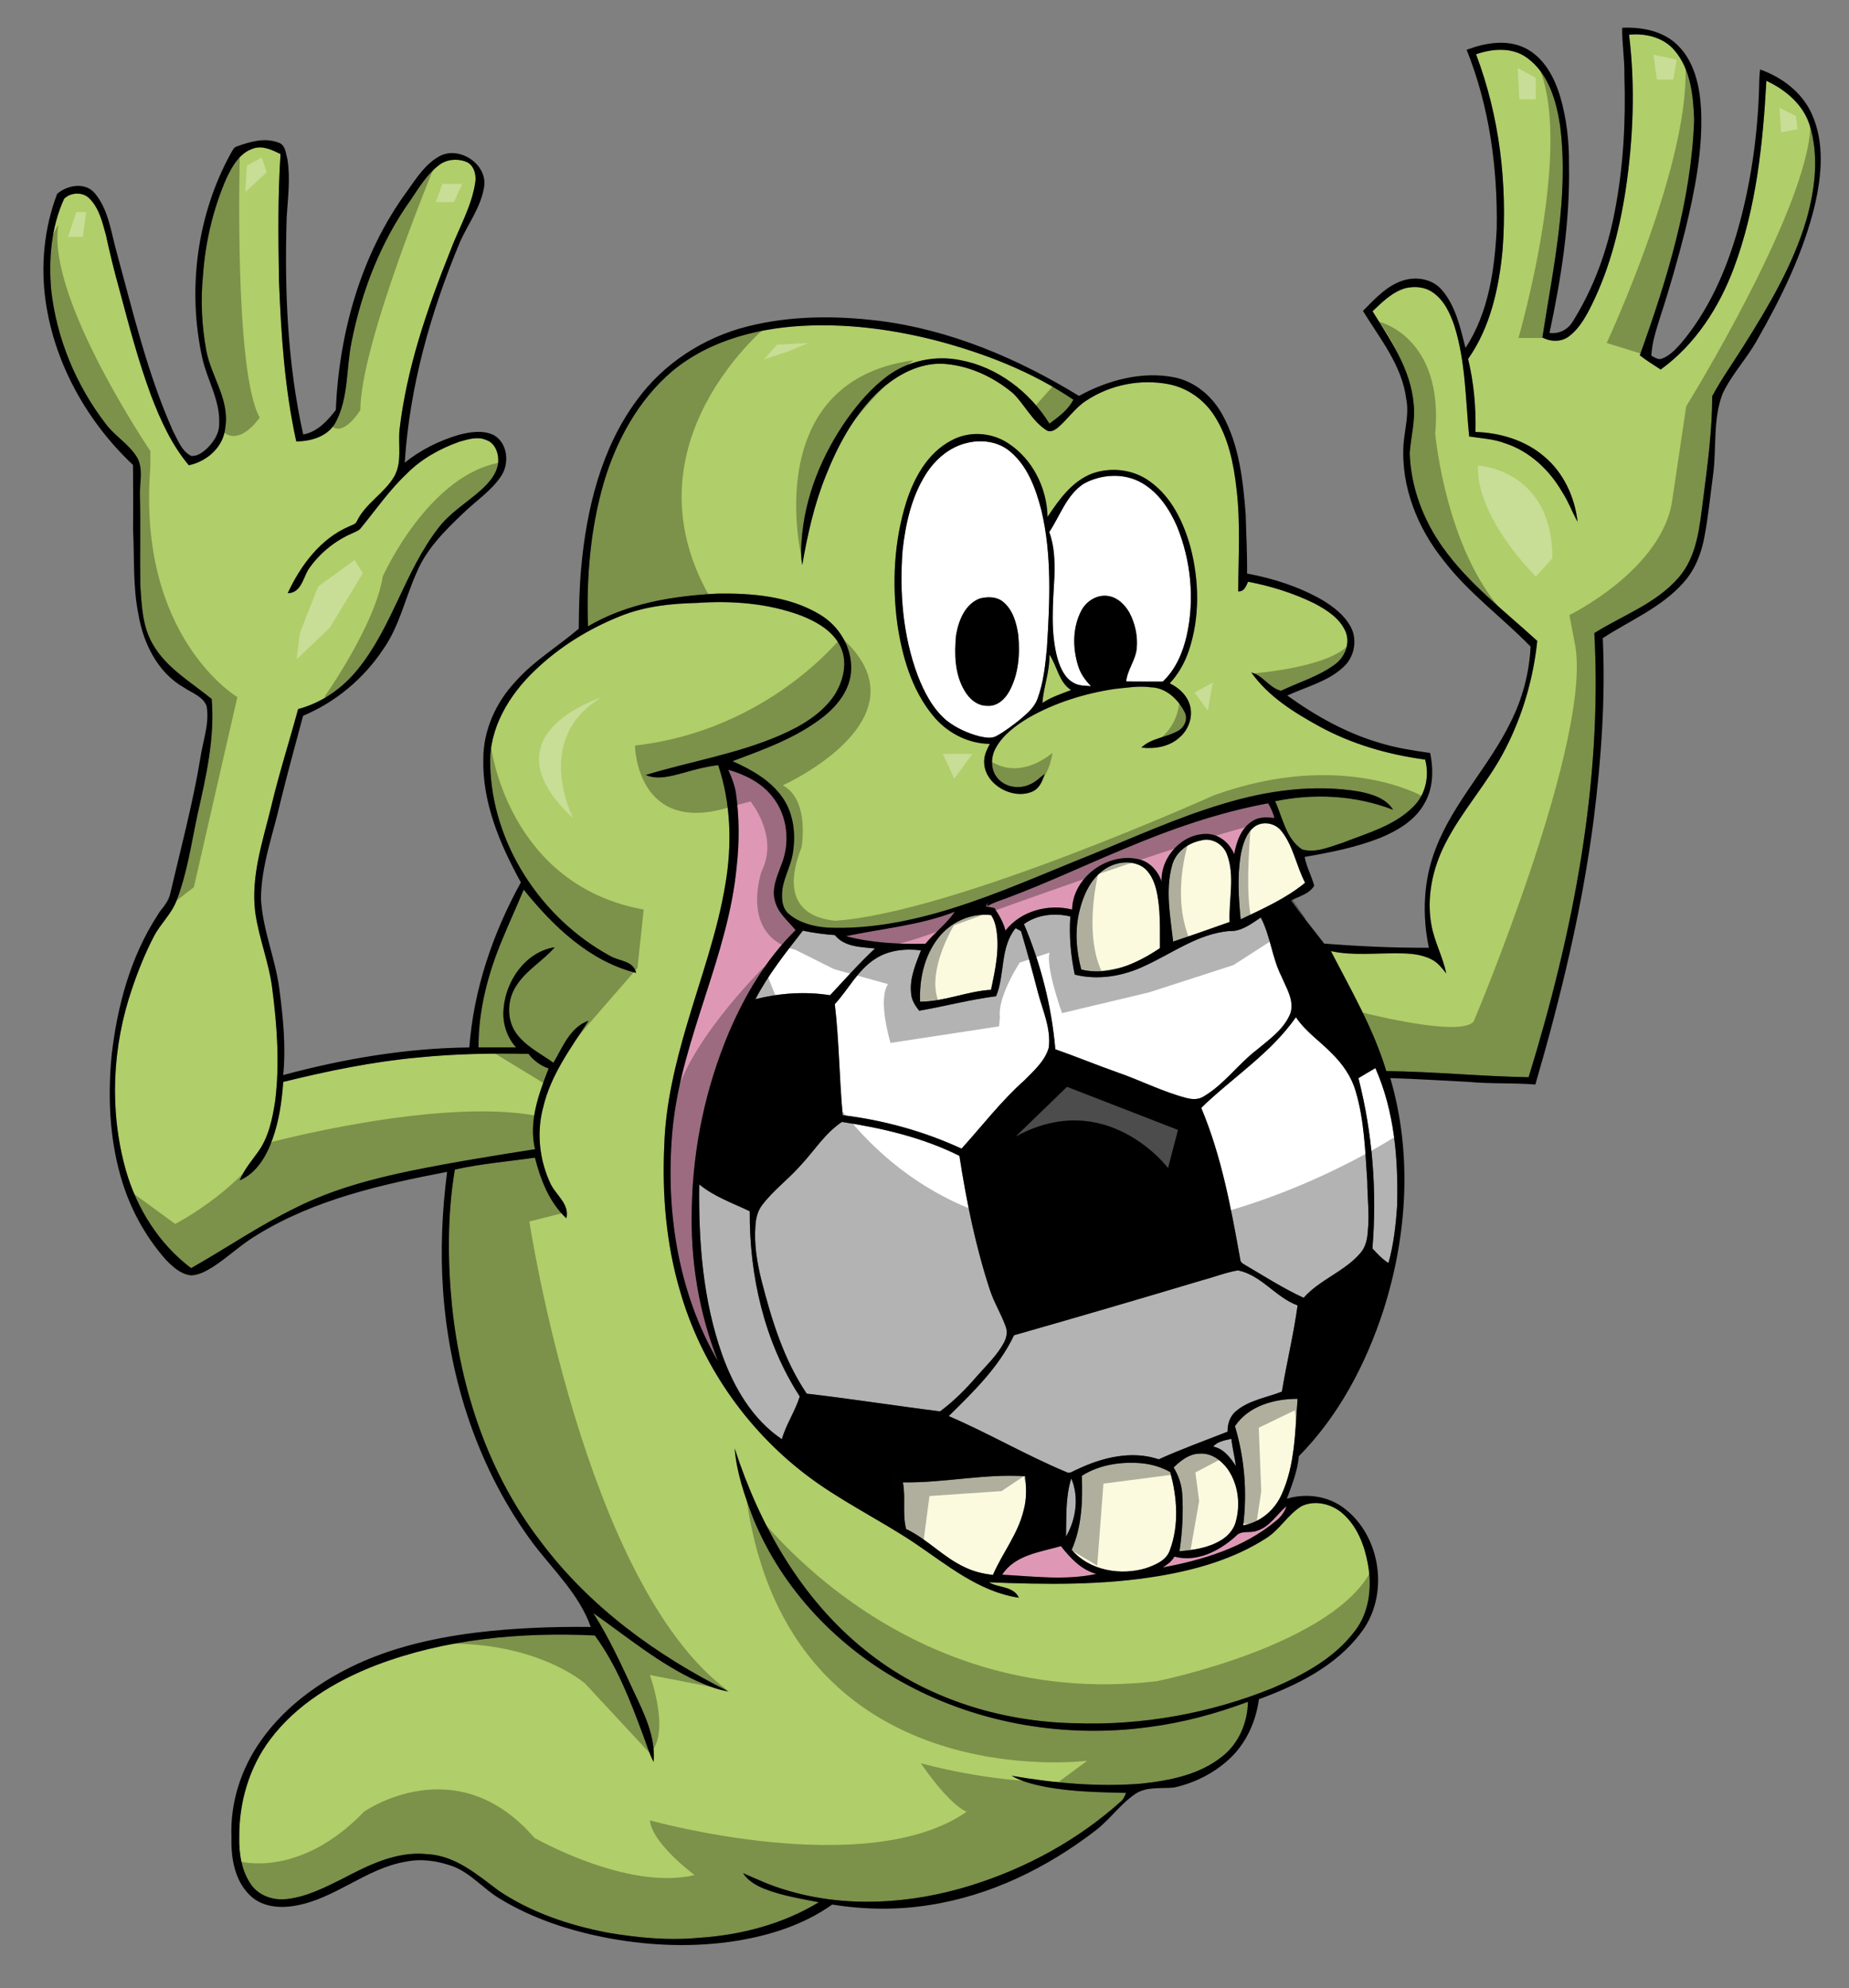 <?xml version="1.0" encoding="utf-8"?>
<!-- Generator: Adobe Illustrator 17.0.0, SVG Export Plug-In . SVG Version: 6.00 Build 0)  -->
<!DOCTYPE svg PUBLIC "-//W3C//DTD SVG 1.1//EN" "http://www.w3.org/Graphics/SVG/1.1/DTD/svg11.dtd">
<svg version="1.1" id="Layer_1" xmlns="http://www.w3.org/2000/svg" xmlns:xlink="http://www.w3.org/1999/xlink" x="0px" y="0px"
	 width="186px" height="200px" viewBox="0 0 186 200" style="enable-background:new 0 0 186 200;" xml:space="preserve">
<rect x="0" y="0" width="186" height="200" fill="#808080" stroke="none"/>
<path id="color3" style="fill:#B0CE69;" d="M182.036,12.574c0.974,3.104,0.548,6.453-0.321,9.53
	c-1.346,4.555-3.787,8.677-6.303,12.668c-1.054,1.695-2.227,3.322-3.171,5.081c-0.006,3.485-0.471,6.949-0.917,10.402
	c-0.354,2.707-0.586,5.688-2.462,7.843c-2.257,2.62-5.618,3.792-8.479,5.588c0.822,15.16-2.17,30.25-6.611,44.679
	c-4.778-0.083-9.539-0.564-14.32-0.619c-1.283-4.267-3.537-8.133-5.57-12.068c2.191,0.481,4.441,0.195,6.66,0.225
	c1.188-0.004,2.429,0.063,3.501,0.63c0.61,0.313,1.026,0.874,1.446,1.395c-0.342-1.66-1.179-3.168-1.488-4.835
	c-0.521-2.805,0.104-5.729,1.394-8.242c1.715-3.375,4.35-6.172,6.059-9.551c1.727-3.363,2.795-7.066,3.188-10.824
	c-3.278-3.007-6.893-5.738-9.494-9.4c-1.983-2.764-3.233-6.091-3.338-9.504c0.119-1.645,0.587-3.271,0.396-4.932
	c-0.289-3.489-2.337-6.444-4.136-9.327c0.988-0.934,2.001-1.961,3.353-2.335c0.896-0.193,1.902-0.123,2.677,0.417
	c1.158,0.773,1.765,2.099,2.2,3.376c1.14,3.601,1.122,7.416,1.491,11.136c1.206,0.195,2.453,0.241,3.611,0.686
	c2.462,0.798,4.451,2.669,5.733,4.88c0.626,0.954,1.01,2.03,1.563,3.02c-0.283-2.492-1.411-4.939-3.352-6.566
	c-1.905-1.641-4.436-2.394-6.919-2.474c0.057-2.467-0.16-4.942-0.744-7.342c2.26-3.212,3.114-7.169,3.475-11.017
	c0.491-6.627-0.313-13.403-2.674-19.633c1.655-0.575,3.62-0.735,5.115,0.347c2.179,1.567,2.968,4.344,3.346,6.874
	c0.894,7.139-0.705,14.246-1.786,21.269c0.819,0.446,1.905,0.472,2.668-0.11c0.815-0.609,1.387-1.478,1.878-2.354
	c2.043-3.832,3.168-8.077,3.823-12.349c0.773-5.17,0.985-10.451,0.348-15.646c1.656-0.162,3.475,0.262,4.579,1.587
	c1.635,1.915,1.879,4.559,1.971,6.973c-0.3,8.16-2.718,16.062-5.469,23.693c0.67,0.521,1.391,0.968,2.102,1.431
	c3.478-2.517,5.883-6.253,7.369-10.237c2.238-6.005,2.914-12.455,3.26-18.813C179.604,9.023,181.378,10.496,182.036,12.574z
	 M55.192,107.482c-0.81-0.275-1.506-0.791-2.027-1.465c-3.689-0.077-7.383-0.009-11.057,0.36c-4.6,0.42-9.135,1.355-13.615,2.46
	c-0.143,1.962-0.417,3.937-1.094,5.791c-0.591,1.67-1.587,3.379-3.283,4.113c0.419-1.055,1.16-1.918,1.814-2.827
	c1.1-1.501,1.476-3.376,1.753-5.179c0.463-3.765,0.188-7.58-0.301-11.328c-0.328-2.605-1.354-5.058-1.709-7.657
	c-0.451-3.617,0.762-7.139,1.608-10.607c0.78-3.305,1.82-6.538,2.708-9.814c2.352-0.625,4.43-2.06,5.955-3.942
	c3.504-4.273,4.762-9.885,8.132-14.246c1.171-1.559,2.872-2.562,4.311-3.842c0.791-0.724,1.578-1.593,1.719-2.699
	c0.1-0.91-0.256-2.035-1.212-2.343c-0.853-0.379-1.801-0.064-2.651,0.166c-1.963,0.693-3.845,1.729-5.316,3.22
	c-1.728,1.63-3.083,3.587-4.58,5.418c-0.22,0.324-0.604,0.437-0.939,0.597c-1.783,0.775-3.342,2.072-4.425,3.686
	c-0.509,0.902-0.738,2.311-2.041,2.33c1.293-2.788,3.282-5.481,6.186-6.724c0.275-0.149,0.655-0.198,0.777-0.531
	c0.878-1.812,2.791-2.806,3.778-4.536c0.777-1.435,0.354-3.111,0.507-4.66c0.727-6.2,2.771-12.142,5.076-17.91
	c0.874-2.351,2.215-4.564,2.56-7.083c0.084-0.76-0.207-1.722-1.009-1.982c-0.887-0.332-1.958-0.208-2.701,0.397
	c-1.171,0.919-1.96,2.206-2.776,3.428c-3.049,4.253-4.974,9.244-5.982,14.358c-0.54,2.656-0.283,5.535-1.563,7.997
	c-0.751,1.456-2.456,1.969-3.992,1.975c-1.171-5.289-1.524-10.713-1.737-16.112c-0.071-4.265-0.128-8.537,0.153-12.796
	c-0.845-0.414-1.813-0.892-2.77-0.548c-1.353,0.444-2.101,1.788-2.675,2.998c-1.337,3.071-2.112,6.38-2.352,9.721
	c-0.253,2.539-0.128,5.116,0.336,7.626c0.503,2.605,2.365,4.949,1.904,7.71c-0.159,1.946-1.825,3.415-3.667,3.8
	c-1.725-2.051-2.848-4.522-3.796-7.009c-1.286-3.475-2.229-7.065-3.184-10.642c-0.51-1.819-0.958-3.656-1.359-5.502
	c-0.36-1.296-0.679-2.716-1.673-3.694c-0.667-0.679-1.89-0.608-2.533,0.04c-1.3,2.846-1.567,6.064-1.303,9.153
	c0.541,4.881,2.492,9.589,5.482,13.48c0.941,1.27,2.41,2.074,3.204,3.465c0.604,1.173,0.188,2.521,0.244,3.772
	c0.068,2.989-0.006,5.979,0.034,8.969c0.144,2.027,0.196,4.172,1.262,5.972c1.365,2.403,3.842,3.803,5.92,5.505
	c0.329,3.921-0.559,7.787-1.415,11.585c-0.627,2.924-1.041,5.917-2.127,8.719c-0.506,1.335-1.607,2.313-2.26,3.564
	c-0.884,1.694-1.597,3.47-2.207,5.279c-2.005,5.841-2.304,12.283-0.628,18.241c1.097,3.862,3.34,7.439,6.571,9.87
	c3.534-2,6.891-4.313,10.551-6.088c3.665-1.839,7.659-2.898,11.656-3.725c4.108-0.835,8.251-1.499,12.389-2.151
	C53.155,112.824,54.195,110.047,55.192,107.482z M59.149,63.009c-0.168-4.881,0.232-9.827,1.611-14.53
	c1.258-4.208,3.471-8.247,6.846-11.126c3.873-3.232,9.024-4.464,13.97-4.612c4.241-0.131,8.478,0.461,12.58,1.51
	c4.86,1.278,9.637,3.129,13.819,5.956c-0.528,1.042-1.498,1.729-2.406,2.413c-1.987-3.223-5.276-5.727-9.037-6.407
	c-2.513-0.493-5.225,0.098-7.282,1.63c-1.553,1.158-2.836,2.642-3.964,4.205c-2.589,3.648-4.372,7.961-4.656,12.454
	c-0.066,0.778-0.066,1.567,0.071,2.338c0.528-3.045,1.204-6.082,2.364-8.958c1.182-2.988,2.733-5.898,5.009-8.198
	c1.746-1.715,4.029-3.098,6.545-3.098c2.683,0.092,5.252,1.27,7.289,2.977c1.184,1.168,1.921,2.785,3.347,3.708
	c0.372,0.262,0.818,0.017,1.125-0.226c1.011-0.844,1.742-1.989,2.854-2.717c2.427-1.623,5.51-2.24,8.37-1.669
	c1.855,0.371,3.503,1.536,4.524,3.118c1.446,2.211,1.981,4.872,2.265,7.461c0.405,3.404,0.179,6.834,0.167,10.249
	c0.605,0.046,0.782-0.521,0.991-0.968c2.298,0.442,4.561,1.144,6.666,2.179c1.268,0.666,2.596,1.516,3.164,2.897
	c0.459,1.195-0.122,2.562-1.134,3.273c-1.626,1.19-3.591,1.765-5.389,2.626c-1.182-0.305-1.798-1.541-2.98-1.844
	c1.706,2.415,4.29,4.021,6.839,5.42c3.287,1.798,6.939,2.846,10.644,3.342c0.455,1.657,0.047,3.544-1.203,4.753
	c-1.914,1.926-4.627,2.644-7.083,3.613c-1.307,0.405-2.706,1.064-4.084,0.673c-1.638-1.069-1.95-3.187-2.722-4.851
	c3.924-0.812,8.119-0.599,11.87,0.865c-0.727-1.179-2.141-1.582-3.415-1.841c-4.566-0.764-9.259-0.1-13.656,1.231
	c-4.59,1.367-8.957,3.357-13.383,5.161c-4.622,1.838-9.165,3.888-13.92,5.368c-4.025,1.256-8.233,2.106-12.468,1.935
	c-1.375-0.098-2.811-0.442-3.893-1.333c-0.782-0.617-0.804-1.705-0.687-2.604c0.192-1.158,0.78-2.202,1.001-3.353
	c0.363-1.95,0.169-4.097-0.977-5.767c-1.209-1.767-3.144-2.833-5.051-3.693c3.194-1.191,6.486-2.364,9.189-4.506
	c1.438-1.148,2.688-2.785,2.742-4.693c0.094-2.273-1.245-4.445-3.186-5.575c-3.071-1.835-6.781-2.133-10.28-2.08
	C67.68,59.947,63.061,60.704,59.149,63.009z M90.271,62.783c0.481,3.262,1.438,6.59,3.561,9.18c1.387,1.721,3.51,2.851,5.741,2.87
	c-0.24,0.461-0.482,0.936-0.549,1.458c-0.31,2.403,2.643,4.21,4.747,3.372c0.761-0.284,1.109-1.072,1.304-1.8
	c-0.488,0.376-0.93,0.833-1.512,1.066c-1.062,0.481-2.453,0.268-3.213-0.653c-0.714-0.823-0.699-2.078-0.196-3.003
	c0.743-1.371,2.053-2.309,3.359-3.096c2.648-1.502,5.604-2.417,8.608-2.87c1.217-0.118,2.444-0.338,3.668-0.165
	c1.508,0.04,2.736,1.217,3.382,2.499c0.357,0.684-0.012,1.53-0.66,1.879c-1.18,0.682-2.682,0.708-3.699,1.689
	c1.362,0.153,2.859-0.088,3.887-1.064c0.903-0.792,1.341-2.096,0.983-3.258c-0.301-0.982-1.11-1.71-2.011-2.144
	c0.875-0.944,1.519-2.087,1.926-3.306c1.12-3.343,1.042-7.013,0.158-10.401c-0.701-2.514-1.907-5.059-4.089-6.608
	c-1.641-1.21-3.893-1.471-5.798-0.792c-2.029,0.775-3.332,2.625-4.491,4.364c-0.054-2.913-1.519-5.852-4-7.436
	c-1.672-1.091-3.936-1.225-5.689-0.246c-2.367,1.237-3.73,3.729-4.519,6.184C89.93,54.458,89.721,58.694,90.271,62.783z
	 M127.354,154.756c-3.229,2.074-6.991,3.154-10.748,3.789c-5.656,0.948-11.42,0.871-17.127,0.634
	c0.974,0.588,2.463,0.357,3.016,1.553c-4.039-0.596-7.255-3.322-10.533-5.528c-3.613-2.402-7.565-4.281-11.01-6.938
	c-5.978-4.604-10.468-11.124-12.545-18.386c-1.399-4.744-1.816-9.732-1.585-14.657c0.128-4.161,1.124-8.235,2.298-12.208
	c1.37-4.661,3.058-9.25,3.848-14.057c0.679-3.978,0.566-8.135-0.722-11.983c-1.176,0.149-2.33,0.427-3.464,0.771
	c-1.234,0.32-2.583,0.749-3.824,0.223c4.515-1.375,9.235-2.124,13.582-4.025c2.065-0.905,4.121-2.107,5.405-4.015
	c0.892-1.417,1.362-3.297,0.604-4.873c-0.761-1.583-2.383-2.498-3.954-3.122c-3.343-1.252-6.984-1.522-10.522-1.272
	c-2.599,0.058-5.241,0.342-7.669,1.325c-3.146,1.255-6.09,3.063-8.542,5.411c-2.619,2.468-4.698,5.868-4.551,9.579
	c0.198,7.94,5.134,15.414,12.048,19.185c0.895,0.546,2.358,0.461,2.635,1.716c-4.706-1.176-8.354-4.704-11.312-8.377
	c-0.683,1.651-1.439,3.269-2.115,4.921c-1.462,3.462-2.45,7.175-2.432,10.953c1.261,0,2.521-0.001,3.784,0
	c-0.944-1.039-1.393-2.466-1.265-3.861c0.21-2.836,2.206-5.756,5.149-6.219c-1.189,1.39-2.88,2.301-3.867,3.878
	c-0.916,1.381-0.995,3.327-0.051,4.714c0.944,1.354,2.477,2.089,3.789,3.027c0.926-1.558,1.668-3.583,3.529-4.223
	c-1.777,2.739-3.794,5.443-4.555,8.68c-0.703,2.584-0.382,5.394,0.773,7.799c0.573,1.104,1.886,1.99,1.552,3.396
	c-1.719-1.604-2.591-3.878-3.162-6.106c-2.687,0.391-5.405,0.606-8.058,1.201c-0.756,4.539-0.732,9.189-0.28,13.759
	c0.89,8.434,3.66,16.823,8.87,23.599c4.893,6.574,11.67,11.515,18.954,15.145c-1.102-0.166-2.139-0.588-3.151-1.032
	c-3.816-1.749-7.06-4.46-10.467-6.858c1.602,2.506,2.833,5.216,4.08,7.907c1.049,2.214,2.205,4.549,1.993,7.071
	c-0.46-0.86-0.718-1.806-1.07-2.713c-1.29-3.476-2.63-7.003-4.85-10.011c-7.437-0.35-15.039,0.334-22.037,3.006
	c-4.064,1.573-7.978,3.933-10.624,7.465c-2.107,2.802-3.13,6.325-3.104,9.814c-0.034,1.673,0.229,3.445,1.232,4.836
	c0.801,1.091,2.234,1.557,3.549,1.395c1.963-0.213,3.757-1.128,5.503-1.991c2.652-1.392,5.518-2.856,8.613-2.526
	c2.827,0.131,5.043,2.061,7.197,3.674c3.272,2.201,7.085,3.476,10.936,4.219c3.029,0.518,6.128,0.817,9.199,0.525
	c4.217-0.272,8.439-1.372,12.074-3.577c-1.871-0.369-3.772-0.67-5.551-1.381c-0.807-0.332-1.593-0.802-2.075-1.549
	c1.41,0.615,2.811,1.27,4.296,1.694c6.035,1.844,12.589,1.411,18.568-0.438c5.62-1.74,10.915-4.63,15.279-8.589
	c0.177-0.221,0.276-0.487,0.397-0.737c-2.708-0.068-5.435-0.11-8.106-0.605c-1.175-0.244-2.373-0.511-3.417-1.12
	c4.301,0.743,8.688,1.143,13.048,0.792c2.87-0.31,5.896-0.898,8.188-2.773c1.641-1.307,2.501-3.391,2.54-5.46
	c-3.22,1.2-6.56,2.105-9.97,2.541c-8.302,1.136-16.988-0.298-24.38-4.281c-6.834-3.639-12.525-9.563-15.44-16.775
	c-0.857-2.245-1.658-4.568-1.844-6.975c2.501,7.718,6.688,15.128,13.087,20.266c5.896,4.811,13.509,7.213,21.065,7.38
	c6.816,0.25,13.688-0.984,20.003-3.555c3.066-1.32,6.165-2.983,8.217-5.7c1.474-1.883,1.754-4.441,1.331-6.732
	c-0.337-1.886-1.069-3.813-2.537-5.105c-1.099-0.974-2.789-1.394-4.146-0.741C129.54,152.367,128.733,153.89,127.354,154.756z
	 M105.563,65.856c0.063,1.662-0.594,3.222-0.698,4.863c0.879-0.603,1.901-0.914,2.881-1.302
	C106.487,68.609,106.365,67.005,105.563,65.856z"/>
<path id="color2" style="fill:#DE98B5;" d="M128.334,153.01c-3.209,2.679-7.33,3.92-11.37,4.672
	c0.458-0.283,0.903-0.606,1.176-1.087c2.282,0.597,4.523-0.57,6.179-2.064c0.532-0.624,1.405-0.271,2.093-0.53
	c1.318-0.369,1.998-1.655,3.001-2.468C129.207,152.118,128.831,152.634,128.334,153.01z M67.689,113.27
	c-0.811,8.094,0.399,16.597,4.551,23.688c-1.959-4.924-2.811-10.258-2.647-15.545c0.126-5.999,1.391-11.979,3.717-17.516
	c1.619-3.79,3.761-7.424,6.721-10.328c-0.747-0.926-1.78-1.718-2.069-2.928c-0.364-1.242,0.21-2.477,0.631-3.626
	c0.917-2.215,0.646-4.957-0.872-6.846c-1.096-1.425-2.772-2.247-4.463-2.736c0.328,0.738,0.629,1.498,0.765,2.298
	c0.356,2.474,0.36,4.997,0.081,7.48C73.249,96.193,68.647,104.307,67.689,113.27z M99.37,90.759l-0.063,0.407
	c0.639-0.392,1.362-0.589,2.058-0.854c3.962-1.484,7.794-3.296,11.701-4.914c4.675-1.977,9.499-3.665,14.5-4.589
	c0.279,0.46,0.503,0.953,0.634,1.475c-0.729-0.076-1.519-0.125-2.164,0.283c-1.17,0.694-1.661,2.088-1.879,3.363
	c-0.452-1.093-1.443-1.97-2.658-2.035c-2.531-0.113-4.748,2.287-4.649,4.78c-0.363-1.065-1.203-2.002-2.333-2.245
	c-3.101-0.701-6.599,1.824-6.667,5.067c-2.393-0.6-5.155,0.128-6.703,2.114c-0.213-0.82-0.64-1.554-1.102-2.255
	c-0.286-0.076-0.576-0.118-0.865-0.162C99.239,91.045,99.302,90.901,99.37,90.759z M85.092,94.176
	c3.661-0.772,7.447-1.088,10.96-2.458c-0.832,1.211-2.024,2.097-2.957,3.218C90.412,94.996,87.697,94.862,85.092,94.176z
	 M100.814,158.412c1.283-1.994,3.821-2.267,5.908-2.876c0.942,1.197,2.044,2.394,3.574,2.796
	C107.175,159.002,103.966,158.573,100.814,158.412z"/>
<path id="color1" style="fill:#FBFADF;" d="M128.944,83.653c1.18,1.513,1.462,3.476,2.344,5.149
	c-1.933,1.589-4.24,2.612-6.482,3.681c-0.206-2.111-0.343-4.25-0.016-6.354c0.197-1.078,0.498-2.28,1.421-2.973
	C127.072,82.543,128.337,82.812,128.944,83.653z M123.431,85.955c-0.366-1.02-1.518-1.716-2.583-1.416
	c-1.328,0.248-2.586,1.164-2.938,2.511c-0.701,2.51-0.178,5.134,0.103,7.669c1.904-0.628,3.791-1.306,5.682-1.97
	C123.589,90.489,124.256,88.144,123.431,85.955z M116.309,89.482c-0.225-0.875-0.622-1.78-1.397-2.3
	c-1.229-0.728-2.848-0.458-3.952,0.382c-1.269,0.944-1.967,2.453-2.339,3.955c-0.521,1.977-0.37,4.055,0.15,6.017
	c2.818,0.676,5.618-0.612,7.912-2.159C116.669,93.409,116.769,91.413,116.309,89.482z M94.335,94.421
	c-1.377,1.797-1.864,4.121-1.78,6.347c2.438-0.009,4.717-1.051,7.136-1.2c0.433-2.074,0.923-4.233,0.482-6.344
	c-0.089-0.412-0.237-0.816-0.472-1.167C97.662,91.802,95.56,92.789,94.335,94.421z M124.229,143.472
	c0.971,3.215,1.245,6.639,0.831,9.972c1.724-0.299,3.155-1.519,3.861-3.097c1.375-3.011,1.349-6.395,1.61-9.629
	C128.191,140.716,125.599,141.42,124.229,143.472z M120.646,146.235c-1.032,0.025-1.882,0.701-2.586,1.39
	c0.477,0.778,0.786,1.661,0.86,2.576c0.126,1.95,0.02,3.907-0.267,5.841c1.431-0.103,2.905-0.336,4.155-1.088
	c0.658-0.39,1.215-0.985,1.459-1.722c0.548-1.799,0.321-3.866-0.756-5.426C122.859,146.893,121.818,146.129,120.646,146.235z
	 M115.332,157.738c0.923-0.334,2.004-0.771,2.344-1.783c0.944-2.517,0.742-5.316,0.046-7.867c-0.934-0.527-1.983-0.825-3.049-0.901
	c-2.014-0.147-4.12,0.179-5.847,1.274c0.098,2.506,0.004,5.115-1.019,7.446C109.608,158.011,112.768,158.536,115.332,157.738z
	 M91.15,153.813c2.168,1.031,3.794,2.905,5.99,3.887c0.86,0.409,1.798,0.624,2.74,0.738c0.954-2.212,2.538-4.143,3.094-6.521
	c0.313-1.11,0.269-2.277,0.157-3.412c-4.116-0.269-8.191,0.688-12.306,0.616C91.127,150.672,90.757,152.274,91.15,153.813z"/>
<path id="fill" style="fill:#FFFFFF;" d="M123.875,144.746c0.089,0.923,0.333,1.818,0.455,2.737
	c-0.574-0.854-1.212-1.746-2.292-1.962C122.506,144.993,123.223,144.887,123.875,144.746z M126.435,105.606
	c1.274-1.068,2.76-2.092,3.386-3.7c0.384-1.31-0.439-2.537-0.92-3.701c-0.95-1.878-1.093-4.042-2.075-5.904
	c-0.959,0.639-1.968,1.435-3.183,1.36c-3.115,0.28-5.68,2.214-8.436,3.482c-2.189,1.051-4.71,1.499-7.094,0.902
	c-0.401-1.924-0.579-3.887-0.444-5.849c-1.569-0.382-3.33-0.196-4.665,0.764c1.696,3.999,2.784,8.267,3.158,12.594
	c2.08,0.729,4.12,1.571,6.201,2.307c2.361,0.813,4.6,1.976,7.024,2.603c0.564,0.147,1.192,0.162,1.7-0.167
	C123.154,109.079,124.541,107.046,126.435,105.606z M92.644,95.604c-0.515,1.357-1.144,2.757-0.999,4.245
	c0.017,0.695,0.396,1.304,0.826,1.826c2.586-0.443,5.127-1.126,7.732-1.457c0.914-2.209,0.374-4.909,1.963-6.846
	c0.179,0.098,0.36,0.196,0.543,0.296c0.607,2.041,1.164,4.098,1.698,6.162c0.479,1.819,1.333,3.629,1.093,5.555
	c-0.381,1.354-1.494,2.322-2.448,3.29c-2.334,2.076-4.237,4.566-6.325,6.875c-3.773-1.744-7.832-2.863-11.955-3.367
	c-0.349-3.717-0.353-7.459-0.796-11.168c1.386-1.493,2.31-3.445,4.077-4.562C89.401,95.575,91.076,95.408,92.644,95.604z
	 M88.023,95.414c-1.6,1.477-3.032,3.12-4.524,4.703c-2.497-0.393-5.063-0.22-7.508,0.397c1.3-2.486,3.056-4.68,4.767-6.889
	c1.064,0.222,2.142,0.368,3.227,0.445C84.958,95.28,86.613,95.264,88.023,95.414z M131.139,130.554
	c-1.991-0.914-3.844-2.099-5.731-3.208c-0.263-0.171-0.629-0.292-0.646-0.658c-0.923-5.16-1.882-10.381-3.925-15.24
	c3.153-3.06,6.982-5.469,9.527-9.12c0.953,1.439,2.415,2.407,3.6,3.632c1.081,1.061,1.986,2.338,2.405,3.804
	c0.879,2.937,0.959,6.025,1.171,9.06c0.009,1.646,0.226,3.289,0.063,4.931c-0.042,0.81-0.2,1.669-0.754,2.298
	C135.253,127.925,132.768,128.712,131.139,130.554z M138.355,107.452c1.932,4.354,2.322,9.224,2.183,13.932
	c-0.132,1.911-0.349,3.827-0.864,5.676c-0.625-0.387-1.113-0.935-1.616-1.463c0.474-5.74,0.018-11.553-1.405-17.137
	C137.221,108.125,137.781,107.778,138.355,107.452z M76.613,128.848c-0.455-1.798-0.762-3.656-0.622-5.514
	c0.044-0.756,0.216-1.533,0.701-2.136c1.097-1.447,2.58-2.54,3.781-3.892c1.405-1.483,2.495-3.298,4.225-4.443
	c4.058,0.623,8.123,1.565,11.813,3.411c0.703,4.55,1.623,9.08,3.058,13.458c0.414,1.289,1.149,2.447,1.601,3.724
	c0.197,0.523,0.091,1.105-0.171,1.585c-0.688,1.309-1.784,2.325-2.748,3.424c-1.106,1.291-2.318,2.499-3.683,3.516
	c-4.475-0.56-8.935-1.268-13.417-1.783C78.849,136.783,77.627,132.799,76.613,128.848z M72.642,136.269
	c-1.935-5.48-2.377-11.355-2.304-17.125c1.496,1.234,3.356,1.88,5.086,2.706c-0.049,6.504,1.464,13.128,5.027,18.63
	c-0.456,1.494-1.378,2.796-1.797,4.302C75.69,142.784,73.823,139.57,72.642,136.269z M124.359,141.934
	c-0.625,0.502-0.887,1.307-0.872,2.089c-2.313,0.914-4.655,1.752-6.921,2.779c-2.757-0.93-5.755-0.173-8.294,1.054
	c-0.325,0.114-0.657,0.442-1.01,0.227c-4.032-1.684-7.813-3.905-11.827-5.627c2.484-2.447,5.057-4.932,6.568-8.131
	c6.332-1.805,12.663-3.66,18.976-5.548c1.188-0.312,2.345-0.777,3.556-0.981c2.358,0.482,3.784,2.72,5.996,3.524
	c-0.398,2.912-1.102,5.774-1.581,8.674C127.408,140.597,125.664,140.847,124.359,141.934z M107.234,154.579
	c0.052-1.951-0.068-3.966,0.53-5.852C108.569,150.584,108.245,152.86,107.234,154.579z M95.247,72.502
	c0.971,0.749,2.114,1.266,3.299,1.574c0.546,0.107,1.174,0.262,1.689-0.036c0.855-0.461,1.624-1.064,2.385-1.666
	c0.692-0.594,1.449-1.207,1.755-2.101c0.599-1.617,0.771-3.351,0.937-5.054c0.291-4.626,0.526-9.346-0.556-13.895
	c-0.563-2.167-1.374-4.445-3.157-5.914c-1.201-1.017-2.901-1.222-4.391-0.838c-1.724,0.421-3.144,1.661-4.076,3.138
	c-1.442,2.282-2.037,4.981-2.335,7.633c-0.326,4.24,0.023,8.589,1.514,12.598C92.968,69.629,93.833,71.32,95.247,72.502z
	 M96.173,63.922c0.24-1.463,0.883-3.129,2.368-3.709c0.801-0.214,1.773-0.21,2.424,0.378c0.948,0.817,1.295,2.1,1.468,3.297
	c0.186,1.923,0.034,3.972-0.925,5.691c-0.436,0.788-1.237,1.508-2.195,1.42c-1.008,0.024-1.837-0.722-2.305-1.551
	C96.035,67.786,95.996,65.784,96.173,63.922z M105.548,53.522c1.101-1.647,1.738-3.723,3.464-4.857
	c1.78-0.983,4.1-1.119,5.883-0.063c1.652,0.954,2.751,2.623,3.5,4.335c1.414,3.458,1.797,7.356,0.98,11.009
	c-0.389,1.706-1.108,3.403-2.406,4.621c-1.226-0.009-2.454,0.012-3.682-0.014c0.123-1.198,0.975-2.171,1.067-3.38
	c0.103-1.221-0.173-2.484-0.753-3.565c-0.451-0.776-1.158-1.487-2.077-1.643c-1.122-0.208-2.255,0.494-2.758,1.482
	c-0.883,1.699-0.874,3.754-0.306,5.55c0.236,0.786,0.724,1.454,1.294,2.032c-0.59-0.054-1.223-0.022-1.748-0.333
	c-0.906-0.487-1.337-1.499-1.622-2.432c-0.737-2.707-0.457-5.535-0.314-8.294C106.112,56.472,106.078,54.94,105.548,53.522z"/>
<path id="outline" d="M177.061,6.987c-0.119,0.822-0.087,1.652-0.125,2.477c-0.188,4.636-0.869,9.264-2.146,13.73
	c-1.177,4.105-2.95,8.119-5.734,11.396c-0.53,0.579-1.093,1.189-1.84,1.475c-0.402,0.182-0.756-0.115-1.096-0.28
	c0.054-1.346,0.503-2.629,0.891-3.906c0.946-2.867,1.765-5.779,2.513-8.705c0.961-3.973,1.78-8.04,1.596-12.148
	c-0.128-2.319-0.646-4.823-2.379-6.501c-1.456-1.423-3.588-1.82-5.556-1.729c-0.026,1.599,0.253,3.181,0.218,4.781
	c0.148,4.58-0.09,9.189-0.968,13.693c-0.744,3.943-2.144,7.782-4.29,11.179c-0.497,0.761-1.376,1.163-2.274,1.045
	c1.193-5.563,2.075-11.239,1.959-16.944c0.026-2.312-0.235-4.639-0.891-6.861c-0.583-1.923-1.625-3.899-3.492-4.839
	c-1.857-0.929-4.043-0.543-5.912,0.158c2.28,5.677,3.123,11.859,3.027,17.951c-0.205,4.154-0.815,8.488-3.138,12.044
	c-0.527-2.04-0.985-4.235-2.405-5.865c-0.95-1.083-2.54-1.344-3.871-0.926c-1.661,0.53-2.854,1.864-4.043,3.066
	c1.712,2.797,3.934,5.489,4.354,8.853c0.31,1.534-0.158,3.056-0.274,4.583c-0.27,4.257,1.432,8.456,4.082,11.731
	c2.507,3.248,5.858,5.681,8.702,8.6c-0.128,2.628-0.81,5.222-1.995,7.571c-2.158,4.458-5.764,8.086-7.547,12.744
	c-1.247,3.16-1.385,6.676-0.69,9.979c-3.514,0.027-7.023-0.147-10.525-0.411c-1.11-1.45-2.271-2.855-3.338-4.336
	c0.805-0.433,1.837-0.656,2.328-1.493c-0.262-0.978-0.779-1.886-0.961-2.894c2.578-0.45,5.174-0.953,7.615-1.922
	c1.754-0.729,3.522-1.768,4.454-3.491c0.878-1.523,0.905-3.364,0.559-5.045c-1.691-0.238-3.388-0.501-5.022-1.001
	c-3.391-0.978-6.502-2.727-9.352-4.777c1.908-0.884,4.07-1.392,5.642-2.863c1.104-0.987,1.444-2.73,0.741-4.042
	c-0.628-1.18-1.735-2.022-2.857-2.703c-2.334-1.338-4.934-2.179-7.574-2.663c0.03-1.981-0.092-3.957-0.137-5.934
	c-0.262-3.41-0.644-6.947-2.313-9.994c-1.004-1.868-2.756-3.391-4.871-3.812c-3.281-0.64-6.698,0.291-9.585,1.871
	c-6.147-3.766-12.954-6.66-20.151-7.562c-4.393-0.528-8.915-0.521-13.225,0.578c-4.394,1.11-8.415,3.72-11.091,7.395
	c-3.608,4.866-5.072,10.96-5.612,16.901c-0.183,2.029-0.226,4.068-0.243,6.104c-2.098,1.792-4.528,3.236-6.373,5.329
	c-1.959,2.088-3.22,4.871-3.228,7.757c-0.104,4.432,1.684,8.625,3.778,12.436c-2.819,5.11-4.747,10.76-5.185,16.603
	c-6.328,0.063-12.619,1.134-18.722,2.779c0.289-2.904-0.015-5.826-0.393-8.707c-0.405-3.045-1.677-5.926-1.843-9.009
	c0.018-3.385,1.246-6.587,1.98-9.852c0.703-2.872,1.497-5.721,2.255-8.576c3.267-1.366,6.089-3.726,8.048-6.673
	c1.646-2.325,2.218-5.169,3.376-7.733c0.987-2.386,2.861-4.238,4.702-5.986c1.268-1.229,2.797-2.224,3.792-3.711
	c0.865-1.27,0.676-3.339-0.743-4.137c-1.103-0.528-2.398-0.313-3.539-0.012c-1.953,0.582-3.823,1.509-5.411,2.792
	c0.493-7.67,2.608-15.151,5.567-22.217c0.801-1.8,2.054-3.438,2.4-5.413c0.472-2.312-2.394-4.272-4.426-3.223
	c-1.462,0.777-2.361,2.229-3.296,3.534c-4.655,6.344-6.844,14.237-7.181,22.026c-0.853,1.09-1.841,2.199-3.275,2.455
	c-1.593-7.149-1.889-14.524-1.664-21.824c0.113-1.949,0.39-3.921,0.076-5.865c-0.171-0.597-0.192-1.445-0.895-1.671
	c-1.371-0.536-2.88-0.094-4.202,0.388c-0.313,0.092-0.429,0.418-0.585,0.668c-3.439,6.234-4.408,13.746-2.87,20.678
	c0.503,2.178,1.779,4.201,1.685,6.498c0.042,0.976-0.533,1.843-1.194,2.506c-0.44,0.408-0.987,0.838-1.625,0.779
	c-0.963-0.49-1.341-1.609-1.825-2.505c-2.574-5.774-4.019-11.955-5.679-18.03c-0.564-2.015-0.809-4.265-2.21-5.917
	c-0.971-1.119-2.758-0.789-3.765,0.088c-1.314,3.437-1.678,7.229-1.149,10.871c0.914,6.267,4.19,12.083,8.78,16.404
	c0.004,2.163,0.034,4.327,0.004,6.491c0.148,2.851-0.033,5.736,0.543,8.555c0.491,2.904,1.938,5.849,4.582,7.348
	c0.801,0.54,1.887,0.882,2.27,1.847c0.311,1.711-0.333,3.396-0.597,5.072c-0.772,4.747-2.026,9.394-3.122,14.073
	c-0.188,0.724-0.815,1.209-1.174,1.843c-2.755,4.217-4.098,9.21-4.658,14.173c-0.384,4.017-0.223,8.126,0.868,12.026
	c0.865,3.14,2.433,6.093,4.595,8.531c0.688,0.71,1.489,1.448,2.516,1.567c0.823-0.024,1.559-0.444,2.24-0.87
	c1.535-0.989,2.851-2.287,4.433-3.21c5.782-3.559,12.509-5.067,19.097-6.336c-0.511,3.973-0.691,7.997-0.403,11.996
	c0.64,9.082,3.622,18.096,9.087,25.432c2.05,2.684,4.613,5.101,5.769,8.355c-3.902-0.045-7.808,0.105-11.681,0.583
	c-4.614,0.588-9.233,1.695-13.357,3.91c-3.174,1.702-6.097,4.002-8.167,6.976c-1.981,2.796-3.085,6.236-2.94,9.672
	c-0.059,2.057,0.299,4.331,1.834,5.832c1.176,1.173,2.974,1.36,4.541,1.074c4.029-0.668,7.157-3.773,11.189-4.44
	c1.617-0.33,3.297-0.057,4.826,0.517c1.739,0.712,2.959,2.215,4.545,3.177c3.403,2.084,7.264,3.318,11.172,4.04
	c4.191,0.756,8.51,0.905,12.726,0.23c3.393-0.554,6.774-1.634,9.598-3.646c3.249,0.525,6.58,0.566,9.829,0.041
	c6.102-0.948,11.803-3.744,16.665-7.491c1.481-1.134,2.543-2.742,4.12-3.759c1.155-0.683,2.541-0.421,3.812-0.572
	c2.146-0.479,4.181-1.535,5.754-3.082c1.548-1.55,2.456-3.638,2.745-5.792c3.825-1.403,7.714-3.314,10.224-6.639
	c2.932-3.732,2.107-9.763-1.683-12.598c-1.619-1.226-3.805-1.513-5.73-0.934c0.512-1.392,1.08-2.782,1.205-4.275
	c4.02-4.069,6.743-9.261,8.503-14.665c2.402-7.512,2.933-15.754,0.699-23.371c2.617,0.074,5.226,0.249,7.836,0.377
	c2.248,0.214,4.508,0.085,6.756,0.267c2.554-8.775,4.713-17.69,5.88-26.763c0.75-6.013,1.179-12.087,0.901-18.143
	c2.748-1.786,5.907-3.081,8.119-5.585c1.179-1.307,1.828-2.998,2.126-4.714c0.384-2.041,0.577-4.111,0.857-6.17
	c0.356-2.688-0.039-5.502,0.938-8.089c0.911-1.963,2.444-3.548,3.489-5.433c2.447-4.29,4.659-8.784,5.814-13.61
	c0.679-2.974,0.977-6.231-0.301-9.092C181.31,9.308,179.276,7.779,177.061,6.987z M138.341,106.466
	c-0.557,0.554-1.268,0.883-1.947,1.245c-1.607-2.053-3.889-3.485-5.354-5.66c-1.875-2.844-1.708-6.452-3.197-9.46
	c0.51-0.318,1.045-0.588,1.56-0.897C133.685,95.693,135.971,101.231,138.341,106.466z M90.826,149.12
	c4.115,0.072,8.19-0.885,12.306-0.616c0.111,1.135,0.155,2.302-0.157,3.412c-0.556,2.379-2.14,4.31-3.094,6.521
	c-0.942-0.114-1.88-0.329-2.74-0.738c-2.196-0.981-3.823-2.855-5.99-3.887C90.757,152.274,91.127,150.672,90.826,149.12z
	 M90.32,153.372c-4.004-2.214-7.898-4.691-11.338-7.723c0.744-1.561,1.411-3.156,2.157-4.716c4.539,1.115,9.342,0.47,13.834,1.857
	c4.18,1.436,7.495,4.637,11.735,5.941c0.081,1.974-0.278,3.934-0.211,5.906c-1.548,0.581-3.126,1.09-4.653,1.734
	c0.895-1.933,2.033-3.839,2.227-6.002c0.098-0.908-0.174-1.817-0.669-2.572c-4.472-0.271-8.901,0.643-13.371,0.648
	C90.074,150.093,90.373,151.726,90.32,153.372z M74.023,79.73c-0.136-0.801-0.438-1.56-0.765-2.298
	c1.691,0.49,3.367,1.312,4.463,2.736c1.518,1.889,1.789,4.631,0.872,6.846c-0.421,1.149-0.996,2.385-0.631,3.626
	c0.289,1.21,1.322,2.002,2.069,2.928c-2.96,2.904-5.102,6.538-6.721,10.328c-2.327,5.536-3.591,11.517-3.717,17.516
	c-0.164,5.287,0.688,10.621,2.647,15.545c-4.152-7.091-5.362-15.594-4.551-23.688c0.958-8.963,5.56-17.077,6.414-26.059
	C74.383,84.728,74.379,82.205,74.023,79.73z M101.365,90.312c3.962-1.484,7.794-3.296,11.701-4.914
	c4.675-1.977,9.499-3.665,14.5-4.589c0.279,0.46,0.503,0.953,0.634,1.475c-0.729-0.076-1.519-0.125-2.164,0.283
	c-1.17,0.694-1.661,2.088-1.879,3.363c-0.452-1.093-1.443-1.97-2.658-2.035c-2.531-0.113-4.748,2.287-4.649,4.78
	c-0.363-1.065-1.203-2.002-2.333-2.245c-3.101-0.701-6.599,1.824-6.667,5.067c-2.393-0.6-5.155,0.128-6.703,2.114
	c-0.213-0.82-0.64-1.554-1.102-2.255c-0.286-0.076-0.576-0.118-0.865-0.162c0.06-0.147,0.122-0.292,0.19-0.434l-0.063,0.407
	C99.946,90.774,100.67,90.577,101.365,90.312z M91.645,99.849c0.017,0.695,0.396,1.304,0.826,1.826
	c2.586-0.443,5.127-1.126,7.732-1.457c0.914-2.209,0.374-4.909,1.963-6.846c0.179,0.098,0.36,0.196,0.543,0.296
	c0.607,2.041,1.164,4.098,1.698,6.162c0.479,1.819,1.333,3.629,1.093,5.555c-0.381,1.354-1.494,2.322-2.448,3.29
	c-2.334,2.076-4.237,4.566-6.325,6.875c-3.773-1.744-7.832-2.863-11.955-3.367c-0.349-3.717-0.353-7.459-0.796-11.168
	c1.386-1.493,2.31-3.445,4.077-4.562c1.349-0.878,3.024-1.045,4.591-0.85C92.128,96.961,91.5,98.36,91.645,99.849z M83.848,112.53
	c-1.017,1.649-2.604,2.814-3.93,4.191c-1.417,1.522-2.753,3.146-4.4,4.436c-1.721-1.037-3.833-1.533-5.164-3.133
	c0.558-5.676,2.33-11.183,4.854-16.28c0.148-0.423,0.653-0.426,1.014-0.536c2.307-0.518,4.725-0.807,7.062-0.35
	c0.289,2.57,0.246,5.169,0.673,7.726C84.099,109.883,84.462,111.301,83.848,112.53z M75.991,123.334
	c0.044-0.756,0.216-1.533,0.701-2.136c1.097-1.447,2.58-2.54,3.781-3.892c1.405-1.483,2.495-3.298,4.225-4.443
	c4.058,0.623,8.123,1.565,11.813,3.411c0.703,4.55,1.623,9.08,3.058,13.458c0.414,1.289,1.149,2.447,1.601,3.724
	c0.197,0.523,0.091,1.105-0.171,1.585c-0.688,1.309-1.784,2.325-2.748,3.424c-1.106,1.291-2.318,2.499-3.683,3.516
	c-4.475-0.56-8.935-1.268-13.417-1.783c-2.302-3.413-3.523-7.398-4.538-11.349C76.158,127.05,75.851,125.191,75.991,123.334z
	 M97.872,120.494c-0.265-1.333-0.762-2.651-0.706-4.022c0.408-1.238,1.413-2.154,2.234-3.126c2.236-2.312,4.299-4.807,6.764-6.885
	c4.676,1.491,9.267,3.226,13.88,4.895c0.324,0.034,0.347,0.392,0.438,0.631c1.493,4.99,2.877,10.032,3.646,15.192
	c-7.414,2.062-14.776,4.29-22.174,6.413C99.961,129.452,98.808,124.973,97.872,120.494z M119.387,110.464
	c-2.425-0.627-4.663-1.789-7.024-2.603c-2.081-0.735-4.121-1.577-6.201-2.307c-0.374-4.327-1.462-8.595-3.158-12.594
	c1.335-0.96,3.096-1.146,4.665-0.764c-0.135,1.962,0.043,3.924,0.444,5.849c2.384,0.597,4.905,0.149,7.094-0.902
	c2.757-1.268,5.321-3.202,8.436-3.482c1.215,0.075,2.224-0.722,3.183-1.36c0.982,1.862,1.125,4.026,2.075,5.904
	c0.481,1.164,1.304,2.391,0.92,3.701c-0.626,1.608-2.111,2.632-3.386,3.7c-1.894,1.439-3.28,3.473-5.348,4.69
	C120.579,110.626,119.951,110.611,119.387,110.464z M116.683,95.378c-2.294,1.547-5.094,2.835-7.912,2.159
	c-0.521-1.962-0.671-4.04-0.15-6.017c0.372-1.502,1.07-3.011,2.339-3.955c1.104-0.841,2.723-1.11,3.952-0.382
	c0.775,0.52,1.173,1.424,1.397,2.3C116.769,91.413,116.669,93.409,116.683,95.378z M123.693,92.75
	c-1.891,0.664-3.777,1.341-5.682,1.97c-0.28-2.535-0.804-5.16-0.103-7.669c0.353-1.347,1.61-2.263,2.938-2.511
	c1.065-0.3,2.217,0.396,2.583,1.416C124.256,88.144,123.589,90.489,123.693,92.75z M99.701,92.058
	c0.235,0.351,0.383,0.755,0.472,1.167c0.44,2.111-0.049,4.271-0.482,6.344c-2.419,0.149-4.698,1.191-7.136,1.2
	c-0.083-2.227,0.403-4.55,1.78-6.347C95.56,92.789,97.662,91.802,99.701,92.058z M93.095,94.937
	c-2.683,0.06-5.398-0.075-8.003-0.761c3.661-0.772,7.447-1.088,10.96-2.458C95.22,92.93,94.028,93.815,93.095,94.937z
	 M88.023,95.414c-1.6,1.477-3.032,3.12-4.524,4.703c-2.497-0.393-5.063-0.22-7.508,0.397c1.3-2.486,3.056-4.68,4.767-6.889
	c1.064,0.222,2.142,0.368,3.227,0.445C84.958,95.28,86.613,95.264,88.023,95.414z M70.337,119.144
	c1.496,1.234,3.356,1.88,5.086,2.706c-0.049,6.504,1.464,13.128,5.027,18.63c-0.456,1.494-1.378,2.796-1.797,4.302
	c-2.964-1.997-4.831-5.211-6.012-8.513C70.706,130.789,70.264,124.913,70.337,119.144z M106.723,155.536
	c0.942,1.197,2.044,2.394,3.574,2.796c-3.122,0.67-6.331,0.241-9.482,0.08C102.098,156.418,104.636,156.145,106.723,155.536z
	 M107.808,155.907c1.023-2.331,1.116-4.94,1.019-7.446c1.727-1.096,3.833-1.422,5.847-1.274c1.065,0.076,2.115,0.374,3.049,0.901
	c0.696,2.551,0.898,5.351-0.046,7.867c-0.34,1.012-1.421,1.449-2.344,1.783C112.768,158.536,109.608,158.011,107.808,155.907z
	 M107.234,154.579c0.052-1.951-0.068-3.966,0.53-5.852C108.569,150.584,108.245,152.86,107.234,154.579z M118.14,156.595
	c2.282,0.597,4.523-0.57,6.179-2.064c0.532-0.624,1.405-0.271,2.093-0.53c1.318-0.369,1.998-1.655,3.001-2.468
	c-0.205,0.586-0.581,1.102-1.078,1.478c-3.209,2.679-7.33,3.92-11.37,4.672C117.422,157.398,117.867,157.075,118.14,156.595z
	 M124.268,153.232c-0.244,0.736-0.801,1.332-1.459,1.722c-1.25,0.752-2.725,0.985-4.155,1.088c0.286-1.934,0.393-3.891,0.267-5.841
	c-0.074-0.915-0.383-1.798-0.86-2.576c0.704-0.689,1.554-1.364,2.586-1.39c1.173-0.106,2.214,0.657,2.866,1.571
	C124.589,149.366,124.815,151.434,124.268,153.232z M122.038,145.521c0.468-0.528,1.185-0.635,1.837-0.775
	c0.089,0.923,0.333,1.818,0.455,2.737C123.756,146.629,123.118,145.737,122.038,145.521z M123.487,144.023
	c-2.313,0.914-4.655,1.752-6.921,2.779c-2.757-0.93-5.755-0.173-8.294,1.054c-0.325,0.114-0.657,0.442-1.01,0.227
	c-4.032-1.684-7.813-3.905-11.827-5.627c2.484-2.447,5.057-4.932,6.568-8.131c6.332-1.805,12.663-3.66,18.976-5.548
	c1.188-0.312,2.345-0.777,3.556-0.981c2.358,0.482,3.784,2.72,5.996,3.524c-0.398,2.912-1.102,5.774-1.581,8.674
	c-1.542,0.604-3.286,0.854-4.591,1.941C123.734,142.436,123.473,143.24,123.487,144.023z M125.408,127.346
	c-0.263-0.171-0.629-0.292-0.646-0.658c-0.923-5.16-1.882-10.381-3.925-15.24c3.153-3.06,6.982-5.469,9.527-9.12
	c0.953,1.439,2.415,2.407,3.6,3.632c1.081,1.061,1.986,2.338,2.405,3.804c0.879,2.937,0.959,6.025,1.171,9.06
	c0.009,1.646,0.226,3.289,0.063,4.931c-0.042,0.81-0.2,1.669-0.754,2.298c-1.596,1.873-4.081,2.66-5.71,4.502
	C129.147,129.64,127.295,128.455,125.408,127.346z M131.288,88.802c-1.933,1.589-4.24,2.612-6.482,3.681
	c-0.206-2.111-0.343-4.25-0.016-6.354c0.197-1.078,0.498-2.28,1.421-2.973c0.86-0.615,2.125-0.345,2.732,0.496
	C130.124,85.166,130.406,87.129,131.288,88.802z M60.76,48.48c1.258-4.208,3.471-8.247,6.846-11.126
	c3.873-3.232,9.024-4.464,13.97-4.612c4.241-0.131,8.478,0.461,12.58,1.51c4.86,1.278,9.637,3.129,13.819,5.956
	c-0.528,1.042-1.498,1.729-2.406,2.413c-1.987-3.223-5.276-5.727-9.037-6.407c-2.513-0.493-5.225,0.098-7.282,1.63
	c-1.553,1.158-2.836,2.642-3.964,4.205c-2.589,3.648-4.372,7.961-4.656,12.454c-0.066,0.778-0.066,1.567,0.071,2.338
	c0.528-3.045,1.204-6.082,2.364-8.958c1.182-2.988,2.733-5.898,5.009-8.198c1.746-1.715,4.029-3.098,6.545-3.098
	c2.683,0.092,5.252,1.27,7.289,2.977c1.184,1.168,1.921,2.785,3.347,3.708c0.372,0.262,0.818,0.017,1.125-0.226
	c1.011-0.844,1.742-1.989,2.854-2.717c2.427-1.623,5.51-2.24,8.37-1.669c1.855,0.371,3.503,1.536,4.524,3.118
	c1.446,2.211,1.981,4.872,2.265,7.461c0.405,3.404,0.179,6.834,0.167,10.249c0.605,0.046,0.782-0.521,0.991-0.968
	c2.298,0.442,4.561,1.144,6.666,2.179c1.268,0.666,2.596,1.516,3.164,2.897c0.459,1.195-0.122,2.562-1.134,3.273
	c-1.626,1.19-3.591,1.765-5.389,2.626c-1.182-0.305-1.798-1.541-2.98-1.844c1.706,2.415,4.29,4.021,6.839,5.42
	c3.287,1.798,6.939,2.846,10.644,3.342c0.455,1.657,0.047,3.544-1.203,4.753c-1.914,1.926-4.627,2.644-7.083,3.613
	c-1.307,0.405-2.706,1.064-4.084,0.673c-1.638-1.069-1.95-3.187-2.722-4.851c3.924-0.812,8.119-0.599,11.87,0.865
	c-0.727-1.179-2.141-1.582-3.415-1.841c-4.566-0.764-9.259-0.1-13.656,1.231c-4.59,1.367-8.957,3.357-13.383,5.161
	c-4.622,1.838-9.165,3.888-13.92,5.368c-4.025,1.256-8.233,2.106-12.468,1.935c-1.375-0.098-2.811-0.442-3.893-1.333
	c-0.782-0.617-0.804-1.705-0.687-2.604c0.192-1.158,0.78-2.202,1.001-3.353c0.363-1.95,0.169-4.097-0.977-5.767
	c-1.209-1.767-3.144-2.833-5.051-3.693c3.194-1.191,6.486-2.364,9.189-4.506c1.438-1.148,2.688-2.785,2.742-4.693
	c0.094-2.273-1.245-4.445-3.186-5.575c-3.071-1.835-6.781-2.133-10.28-2.08c-4.476,0.23-9.095,0.987-13.007,3.292
	C58.981,58.128,59.381,53.182,60.76,48.48z M41.434,117.758c-3.997,0.826-7.991,1.886-11.656,3.725
	c-3.66,1.774-7.017,4.088-10.551,6.088c-3.231-2.431-5.474-6.008-6.571-9.87c-1.676-5.958-1.377-12.4,0.628-18.241
	c0.61-1.809,1.323-3.585,2.207-5.279c0.653-1.251,1.753-2.229,2.26-3.564c1.086-2.802,1.5-5.795,2.127-8.719
	c0.856-3.799,1.745-7.664,1.415-11.585c-2.078-1.702-4.555-3.102-5.92-5.505c-1.066-1.8-1.118-3.945-1.262-5.972
	c-0.04-2.99,0.034-5.979-0.034-8.969c-0.057-1.251,0.36-2.599-0.244-3.772c-0.793-1.392-2.263-2.195-3.204-3.465
	c-2.99-3.891-4.942-8.6-5.482-13.48c-0.265-3.089,0.003-6.307,1.303-9.153c0.643-0.648,1.867-0.719,2.533-0.04
	c0.995,0.978,1.313,2.398,1.673,3.694c0.4,1.846,0.849,3.683,1.359,5.502c0.955,3.577,1.898,7.167,3.184,10.642
	c0.948,2.487,2.071,4.958,3.796,7.009c1.841-0.385,3.507-1.854,3.667-3.8c0.461-2.761-1.401-5.105-1.904-7.71
	c-0.464-2.51-0.589-5.087-0.336-7.626c0.24-3.34,1.015-6.65,2.352-9.721c0.574-1.21,1.322-2.554,2.675-2.998
	c0.957-0.344,1.925,0.134,2.77,0.548c-0.281,4.259-0.225,8.531-0.153,12.796c0.213,5.399,0.566,10.823,1.737,16.112
	c1.536-0.006,3.241-0.52,3.992-1.975c1.28-2.462,1.023-5.341,1.563-7.997c1.009-5.115,2.934-10.105,5.982-14.358
	c0.815-1.222,1.604-2.51,2.776-3.428c0.743-0.606,1.813-0.729,2.701-0.397c0.802,0.26,1.094,1.222,1.009,1.982
	c-0.346,2.519-1.687,4.732-2.56,7.083c-2.306,5.768-4.35,11.71-5.076,17.91c-0.153,1.548,0.27,3.225-0.507,4.66
	c-0.987,1.729-2.9,2.724-3.778,4.536c-0.122,0.333-0.501,0.382-0.777,0.531c-2.904,1.243-4.893,3.936-6.186,6.724
	c1.303-0.02,1.532-1.428,2.041-2.33c1.083-1.613,2.642-2.91,4.425-3.686c0.335-0.159,0.719-0.272,0.939-0.597
	c1.498-1.831,2.852-3.789,4.58-5.418c1.471-1.49,3.353-2.526,5.316-3.22c0.85-0.229,1.798-0.545,2.651-0.166
	c0.956,0.308,1.312,1.434,1.212,2.343c-0.142,1.106-0.929,1.975-1.719,2.699c-1.439,1.28-3.14,2.283-4.311,3.842
	c-3.37,4.36-4.628,9.972-8.132,14.246c-1.524,1.882-3.603,3.317-5.955,3.942c-0.887,3.276-1.928,6.51-2.708,9.814
	c-0.846,3.468-2.059,6.99-1.608,10.607c0.354,2.599,1.381,5.052,1.709,7.657c0.488,3.748,0.764,7.563,0.301,11.328
	c-0.277,1.803-0.653,3.678-1.753,5.179c-0.654,0.909-1.395,1.772-1.814,2.827c1.696-0.734,2.691-2.443,3.283-4.113
	c0.677-1.854,0.951-3.829,1.094-5.791c4.479-1.104,9.015-2.04,13.615-2.46c3.674-0.369,7.368-0.438,11.057-0.36
	c0.521,0.674,1.218,1.189,2.027,1.465c-0.997,2.564-2.038,5.342-1.37,8.124C49.685,116.259,45.542,116.923,41.434,117.758z
	 M130.925,151.518c1.357-0.652,3.048-0.232,4.146,0.741c1.468,1.293,2.2,3.22,2.537,5.105c0.423,2.291,0.143,4.85-1.331,6.732
	c-2.052,2.717-5.15,4.38-8.217,5.7c-6.315,2.57-13.187,3.805-20.003,3.555c-7.556-0.167-15.168-2.569-21.065-7.38
	c-6.399-5.138-10.586-12.548-13.087-20.266c0.186,2.407,0.987,4.73,1.844,6.975c2.915,7.213,8.606,13.137,15.44,16.775
	c7.392,3.983,16.079,5.417,24.38,4.281c3.41-0.436,6.75-1.341,9.97-2.541c-0.039,2.069-0.899,4.153-2.54,5.46
	c-2.291,1.875-5.317,2.464-8.188,2.773c-4.36,0.352-8.747-0.049-13.048-0.792c1.044,0.609,2.242,0.876,3.417,1.12
	c2.672,0.495,5.398,0.537,8.106,0.605c-0.121,0.25-0.221,0.517-0.397,0.737c-4.364,3.959-9.659,6.849-15.279,8.589
	c-5.979,1.849-12.534,2.281-18.568,0.438c-1.486-0.425-2.886-1.079-4.296-1.694c0.482,0.747,1.269,1.217,2.075,1.549
	c1.779,0.711,3.68,1.012,5.551,1.381c-3.635,2.205-7.856,3.305-12.074,3.577c-3.071,0.292-6.17-0.008-9.199-0.525
	c-3.851-0.743-7.664-2.018-10.936-4.219c-2.154-1.612-4.371-3.543-7.197-3.674c-3.095-0.33-5.96,1.135-8.613,2.526
	c-1.746,0.863-3.54,1.778-5.503,1.991c-1.314,0.162-2.748-0.304-3.549-1.395c-1.003-1.391-1.267-3.163-1.232-4.836
	c-0.027-3.488,0.997-7.012,3.104-9.814c2.646-3.532,6.56-5.892,10.624-7.465c6.998-2.672,14.6-3.355,22.037-3.006
	c2.219,3.008,3.559,6.535,4.85,10.011c0.353,0.907,0.61,1.853,1.07,2.713c0.211-2.522-0.944-4.857-1.993-7.071
	c-1.248-2.691-2.479-5.401-4.08-7.907c3.407,2.398,6.651,5.109,10.467,6.858c1.012,0.444,2.05,0.866,3.151,1.032
	c-7.284-3.63-14.061-8.57-18.954-15.145c-5.21-6.775-7.98-15.164-8.87-23.599c-0.453-4.569-0.476-9.22,0.28-13.759
	c2.653-0.595,5.371-0.811,8.058-1.201c0.57,2.229,1.442,4.503,3.162,6.106c0.333-1.405-0.979-2.291-1.552-3.396
	c-1.155-2.405-1.476-5.215-0.773-7.799c0.761-3.236,2.778-5.94,4.555-8.68c-1.861,0.64-2.604,2.665-3.529,4.223
	c-1.312-0.938-2.845-1.673-3.789-3.027c-0.944-1.388-0.865-3.333,0.051-4.714c0.987-1.576,2.678-2.487,3.867-3.878
	c-2.943,0.463-4.939,3.383-5.149,6.219c-0.128,1.396,0.321,2.822,1.265,3.861c-1.262-0.001-2.523,0-3.784,0
	c-0.018-3.777,0.97-7.49,2.432-10.953c0.676-1.652,1.432-3.271,2.115-4.921c2.958,3.672,6.605,7.2,11.312,8.377
	c-0.277-1.255-1.74-1.17-2.635-1.716c-6.914-3.771-11.85-11.245-12.048-19.185c-0.147-3.711,1.932-7.111,4.551-9.579
	c2.452-2.348,5.396-4.156,8.542-5.411c2.428-0.983,5.07-1.267,7.669-1.325c3.538-0.25,7.179,0.021,10.522,1.272
	c1.571,0.624,3.193,1.538,3.954,3.122c0.757,1.577,0.287,3.456-0.604,4.873c-1.285,1.907-3.34,3.11-5.405,4.015
	c-4.347,1.901-9.067,2.65-13.582,4.025c1.241,0.525,2.59,0.097,3.824-0.223c1.134-0.344,2.288-0.622,3.464-0.771
	c1.288,3.848,1.401,8.006,0.722,11.983c-0.79,4.807-2.478,9.396-3.848,14.057c-1.175,3.973-2.17,8.047-2.298,12.208
	c-0.231,4.925,0.186,9.913,1.585,14.657c2.078,7.262,6.567,13.781,12.545,18.386c3.445,2.657,7.397,4.536,11.01,6.938
	c3.278,2.206,6.495,4.933,10.533,5.528c-0.553-1.195-2.042-0.965-3.016-1.553c5.708,0.237,11.471,0.314,17.127-0.634
	c3.757-0.635,7.519-1.715,10.748-3.789C128.733,153.89,129.54,152.367,130.925,151.518z M128.921,150.347
	c-0.706,1.578-2.138,2.798-3.861,3.097c0.414-3.333,0.14-6.757-0.831-9.972c1.37-2.052,3.963-2.756,6.303-2.754
	C130.27,143.951,130.296,147.336,128.921,150.347z M131.142,144.966c-0.128-1.593,0.241-3.163,0.274-4.747
	c-0.408-0.461-1.215-0.125-1.784-0.195c0.641-2.822,1.138-5.677,1.593-8.535c2.081-1.706,4.27-3.299,6.187-5.195
	c0.816,0.437,1.495,1.07,2.123,1.739C138.222,134.284,134.905,139.887,131.142,144.966z M140.538,121.384
	c-0.132,1.911-0.349,3.827-0.864,5.676c-0.625-0.387-1.113-0.935-1.616-1.463c0.474-5.74,0.018-11.553-1.405-17.137
	c0.568-0.335,1.129-0.682,1.703-1.008C140.287,111.807,140.678,116.676,140.538,121.384z M181.715,22.104
	c-1.346,4.555-3.787,8.677-6.303,12.668c-1.054,1.695-2.227,3.322-3.171,5.081c-0.006,3.485-0.471,6.949-0.917,10.402
	c-0.354,2.707-0.586,5.688-2.462,7.843c-2.257,2.62-5.618,3.792-8.479,5.588c0.822,15.16-2.17,30.25-6.611,44.679
	c-4.778-0.083-9.539-0.564-14.32-0.619c-1.283-4.267-3.537-8.133-5.57-12.068c2.191,0.481,4.441,0.195,6.66,0.225
	c1.188-0.004,2.429,0.063,3.501,0.63c0.61,0.313,1.026,0.874,1.446,1.395c-0.342-1.66-1.179-3.168-1.488-4.835
	c-0.521-2.805,0.104-5.729,1.394-8.242c1.715-3.375,4.35-6.172,6.059-9.551c1.727-3.363,2.795-7.066,3.188-10.824
	c-3.278-3.007-6.893-5.738-9.494-9.4c-1.983-2.764-3.233-6.091-3.338-9.504c0.119-1.645,0.587-3.271,0.396-4.932
	c-0.289-3.489-2.337-6.444-4.136-9.327c0.988-0.934,2.001-1.961,3.353-2.335c0.896-0.193,1.902-0.123,2.677,0.417
	c1.158,0.773,1.765,2.099,2.2,3.376c1.14,3.601,1.122,7.416,1.491,11.136c1.206,0.195,2.453,0.241,3.611,0.686
	c2.462,0.798,4.451,2.669,5.733,4.88c0.626,0.954,1.01,2.03,1.563,3.02c-0.283-2.492-1.411-4.939-3.352-6.566
	c-1.905-1.641-4.436-2.394-6.919-2.474c0.057-2.467-0.16-4.942-0.744-7.342c2.26-3.212,3.114-7.169,3.475-11.017
	c0.491-6.627-0.313-13.403-2.674-19.633c1.655-0.575,3.62-0.735,5.115,0.347c2.179,1.567,2.968,4.344,3.346,6.874
	c0.894,7.139-0.705,14.246-1.786,21.269c0.819,0.446,1.905,0.472,2.668-0.11c0.815-0.609,1.387-1.478,1.878-2.354
	c2.043-3.832,3.168-8.077,3.823-12.349c0.773-5.17,0.985-10.451,0.348-15.646c1.656-0.162,3.475,0.262,4.579,1.587
	c1.635,1.915,1.879,4.559,1.971,6.973c-0.3,8.16-2.718,16.062-5.469,23.693c0.67,0.521,1.391,0.968,2.102,1.431
	c3.478-2.517,5.883-6.253,7.369-10.237c2.238-6.005,2.914-12.455,3.26-18.813c1.917,0.896,3.691,2.368,4.35,4.446
	C183.01,15.677,182.584,19.026,181.715,22.104z M93.831,71.963c1.387,1.721,3.51,2.851,5.741,2.87
	c-0.24,0.461-0.482,0.936-0.549,1.458c-0.31,2.403,2.643,4.21,4.747,3.372c0.761-0.284,1.109-1.072,1.304-1.8
	c-0.488,0.376-0.93,0.833-1.512,1.066c-1.062,0.481-2.453,0.268-3.213-0.653c-0.714-0.823-0.699-2.078-0.196-3.003
	c0.743-1.371,2.053-2.309,3.359-3.096c2.648-1.502,5.604-2.417,8.608-2.87c1.217-0.118,2.444-0.338,3.668-0.165
	c1.508,0.04,2.736,1.217,3.382,2.499c0.357,0.684-0.012,1.53-0.66,1.879c-1.18,0.682-2.682,0.708-3.699,1.689
	c1.362,0.153,2.859-0.088,3.887-1.064c0.903-0.792,1.341-2.096,0.983-3.258c-0.301-0.982-1.11-1.71-2.011-2.144
	c0.875-0.944,1.519-2.087,1.926-3.306c1.12-3.343,1.042-7.013,0.158-10.401c-0.701-2.514-1.907-5.059-4.089-6.608
	c-1.641-1.21-3.893-1.471-5.798-0.792c-2.029,0.775-3.332,2.625-4.491,4.364c-0.054-2.913-1.519-5.852-4-7.436
	c-1.672-1.091-3.936-1.225-5.689-0.246c-2.367,1.237-3.73,3.729-4.519,6.184c-1.239,3.954-1.447,8.19-0.898,12.279
	C90.752,66.045,91.709,69.373,93.831,71.963z M104.864,70.719c0.104-1.642,0.761-3.202,0.698-4.863
	c0.803,1.149,0.925,2.754,2.183,3.561C106.766,69.805,105.743,70.116,104.864,70.719z M109.012,48.664
	c1.78-0.983,4.1-1.119,5.883-0.063c1.652,0.954,2.751,2.623,3.5,4.335c1.414,3.458,1.797,7.356,0.98,11.009
	c-0.389,1.706-1.108,3.403-2.406,4.621c-1.226-0.009-2.454,0.012-3.682-0.014c0.123-1.198,0.975-2.171,1.067-3.38
	c0.103-1.221-0.173-2.484-0.753-3.565c-0.451-0.776-1.158-1.487-2.077-1.643c-1.122-0.208-2.255,0.494-2.758,1.482
	c-0.883,1.699-0.874,3.754-0.306,5.55c0.236,0.786,0.724,1.454,1.294,2.032c-0.59-0.054-1.223-0.022-1.748-0.333
	c-0.906-0.487-1.337-1.499-1.622-2.432c-0.737-2.707-0.457-5.535-0.314-8.294c0.042-1.496,0.008-3.028-0.522-4.446
	C106.648,51.875,107.286,49.798,109.012,48.664z M90.796,55.343c0.299-2.652,0.893-5.352,2.335-7.633
	c0.932-1.477,2.352-2.717,4.076-3.138c1.49-0.384,3.19-0.179,4.391,0.838c1.783,1.469,2.595,3.747,3.157,5.914
	c1.082,4.549,0.847,9.268,0.556,13.895c-0.165,1.703-0.338,3.437-0.937,5.054c-0.306,0.894-1.063,1.508-1.755,2.101
	c-0.761,0.602-1.529,1.205-2.385,1.666c-0.515,0.297-1.144,0.143-1.689,0.036c-1.185-0.308-2.328-0.825-3.299-1.574
	c-1.414-1.182-2.279-2.873-2.937-4.561C90.82,63.933,90.47,59.583,90.796,55.343z M97.008,69.448
	c-0.973-1.662-1.012-3.664-0.835-5.526c0.24-1.463,0.883-3.129,2.368-3.709c0.801-0.214,1.773-0.21,2.424,0.378
	c0.948,0.817,1.295,2.1,1.468,3.297c0.186,1.923,0.034,3.972-0.925,5.691c-0.436,0.788-1.237,1.508-2.195,1.42
	C98.305,71.023,97.476,70.277,97.008,69.448z M129.403,91.693c4.281,4,6.567,9.538,8.938,14.773
	c-0.557,0.554-1.268,0.883-1.947,1.245c-1.607-2.053-3.889-3.485-5.354-5.66c-1.875-2.844-1.708-6.452-3.197-9.46
	C128.352,92.272,128.888,92.002,129.403,91.693z M83.956,108.584c0.143,1.299,0.506,2.717-0.108,3.946
	c-1.017,1.649-2.604,2.814-3.93,4.191c-1.417,1.522-2.753,3.146-4.4,4.436c-1.721-1.037-3.833-1.533-5.164-3.133
	c0.558-5.676,2.33-11.183,4.854-16.28c0.148-0.423,0.653-0.426,1.014-0.536c2.307-0.518,4.725-0.807,7.062-0.35
	C83.572,103.428,83.529,106.027,83.956,108.584z M101.954,133.592c-1.993-4.14-3.146-8.619-4.082-13.098
	c-0.265-1.333-0.762-2.651-0.706-4.022c0.408-1.238,1.413-2.154,2.234-3.126c2.236-2.312,4.299-4.807,6.764-6.885
	c4.676,1.491,9.267,3.226,13.88,4.895c0.324,0.034,0.347,0.392,0.438,0.631c1.493,4.99,2.877,10.032,3.646,15.192
	C116.714,129.24,109.352,131.469,101.954,133.592z M139.534,128.032c-1.313,6.252-4.629,11.855-8.393,16.934
	c-0.128-1.593,0.241-3.163,0.274-4.747c-0.408-0.461-1.215-0.125-1.784-0.195c0.641-2.822,1.138-5.677,1.593-8.535
	c2.081-1.706,4.27-3.299,6.187-5.195C138.227,126.729,138.906,127.363,139.534,128.032z M90.029,148.446
	c0.045,1.646,0.344,3.279,0.291,4.926c-4.004-2.214-7.898-4.691-11.338-7.723c0.744-1.561,1.411-3.156,2.157-4.716
	c4.539,1.115,9.342,0.47,13.834,1.857c4.18,1.436,7.495,4.637,11.735,5.941c0.081,1.974-0.278,3.934-0.211,5.906
	c-1.548,0.581-3.126,1.09-4.653,1.734c0.895-1.933,2.033-3.839,2.227-6.002c0.098-0.908-0.174-1.817-0.669-2.572
	C98.928,147.527,94.499,148.441,90.029,148.446z"/>
<path id="shadow" style="opacity:0.3;" d="M172.75,39.875c0,0-0.875,16.125-4.125,19.25c0,0-6.875,4.625-7.75,5.125
	c0,0-0.25,16.75-1.625,22.375c0,0-4,20.875-5.25,22.125l-14.625-0.375l-3.25-6.75c0,0,10.75,2.875,12.125,1.125
	c0,0,12.25-29,10.125-38.25l-0.5-2.625c0,0,9.5-4.625,10.375-11.75l1.375-9.25c0,0,12.375-20,12.5-28.375
	C182.125,12.5,186.625,20.25,172.75,39.875z M103.5,79.5c2-0.75,2.375-3.75,2.375-3.75c-4,3.125-6.625,0.5-6.625,0.5
	C99.125,79.875,103.5,79.5,103.5,79.5z M118.625,70c0,0,0.375,3.25-3,5C115.625,75,122,74.5,118.625,70z M136,64.375
	c-1.375,2.75-10,3.375-10,3.375l2.5,2.125C136.25,68.125,136,64.375,136,64.375z M84.052,92.623
	C95.892,91.828,122.125,80,122.125,80c12.875-4.625,21,0.125,21,0.125c-1.625,3.75-12.5,6-12.5,6l-1.75-3.5
	c-0.686-0.282-4.514,0.766-9.377,2.311c-0.336,1.124-1.476,5.594,0.159,9.525c0.979-0.371,3.176-1.211,3.176-1.211l1.672-0.478
	c-0.237-2.351-0.473-7.267,1.328-9.689c0,0-0.599,6.021-0.009,9.104l4.093-1.854l1.416,2.083l-7.25,4.667l-8.5,2.75l-8.75,2.083
	c0,0-1.667-4.667-1.25-6.083l-3,1c0,0-2.25,3.417-2,5.5l-0.083,0.916l-10.916,1.667c0,0-1.333-4.334-0.25-5.917l-5.417-1.5
	l-3.888-1.943c-5.722-1.426-3.404-7.932-3.404-7.932c1.75-3.5-1.125-7-1.125-7l-1.875,0.5C64,84.25,63.875,75,63.875,75
	c13.375-1.5,20.75-10.875,20.75-10.875C93.75,72.25,78.75,79,78.75,79c2.75,1.5,1.875,6.25,1.875,6.25
	C78.234,91.32,81.931,92.449,84.052,92.623z M91,95.167c0.5,0,2.166,0,2.166,0s-0.064,0.153-0.163,0.411
	c0.368-0.722,0.834-1.385,1.418-1.924c-1.597,0.614-3.027,1.056-4.306,1.356L91,95.167z M107.92,91.664
	c0.377-1.163,0.906-2.513,1.6-3.395c-5.711,1.976-11.088,3.92-13.574,4.827c-0.758,1.339-2.604,5.035-1.529,7.654l-0.013,0.017
	l5.846-0.933l0.917-5.417l0.583-1.25C101.75,93.167,106.07,90.66,107.92,91.664z M118.638,85.21c-2.579,0.83-5.4,1.779-8.181,2.736
	c-0.349,1.563-1.212,6.335,0.333,9.703c2.048-0.253,5.004-0.848,6.543-2.232c0,0,0.099-0.043,0.251-0.109
	C117.275,92.804,116.805,87.066,118.638,85.21z M52.5,88.875c-4.25,6.625-4.75,16.5-4.75,16.5l1.875,0.5L54.75,109l0.625-1.375
	l3.75-4.5l5-5.75L64.75,91.5C51,89,49.375,75,49.375,75C47.625,80.375,52.5,88.875,52.5,88.875z M47,141.125
	c2,8,9.375,17.25,9.375,17.25l2.625,2.75l1,3.125c-5.25-0.5-16.375,1.125-16.375,1.125c10.25-0.5,15.25,4,15.25,4l6.5,7
	c2.125-2,0-7.875,0-7.875l7.75,1.5C58.75,159.25,53.25,122.875,53.25,122.875l3.5-0.875c-3.5-3-2.75-9.75-2.75-9.75
	C44,110.375,26.875,115,26.875,115c-3.125,5-9.25,8.125-9.25,8.125L13,119.75c0.125,1.875,4.5,7.375,4.5,7.375l2.125,0.625
	c12.75-9.375,25.75-10.125,25.75-10.125C43.375,127,47,141.125,47,141.125z M116.375,169.125C89.75,172.25,75.125,151,75.125,151
	c4.375,30,34.25,26.125,34.25,26.125l-2.875,2.125c-6.875,0.125-13.875-1.875-13.875-1.875c3.125,4.5,4.625,4.875,4.625,4.875
	c-10,7-31.875,0.875-31.875,0.875c0.25,2.375,4.5,5.5,4.5,5.5c-6.75,1.625-16.125-3.75-16.125-3.75
	c-7.875-9.125-17.125-2.625-17.125-2.625c-6.5,6.75-12.5,5-12.5,5c1.125,8.375,11.875,1.5,11.875,1.5
	c8.875-4.5,13.625,1.375,13.625,1.375c18.875,11.125,33,1.25,33,1.25c19.25,3,31.5-11.375,31.5-11.375c12.625-1.125,11.75-9,11.75-9
	c15.625-5.625,12.25-13.375,12.25-13.375C134.5,165.5,116.375,169.125,116.375,169.125z M165.25,35.625l4-13
	C172.625,13.75,169.5,6,169.5,6c0.875,9.75-7.875,28.5-7.875,28.5L165.25,35.625z M155.375,34c5-22.375-0.75-27.625-0.75-27.625
	C158.5,14.25,152.75,34,152.75,34H155.375z M141.625,43.75C140.125,54,152,62.375,152,62.375c-6.5-6.125-7.625-18.75-7.625-18.75
	c0.875-9.75-5.625-11.25-5.625-11.25C143.25,38.625,141.625,43.75,141.625,43.75z M17.5,68.25l3.5,2.375l0.125,2L17.25,89.75
	l-1.125,2.125L19.5,89.25l4.375-19.125c0,0-10.125-6-8.75-23.125v-1.625c0,0-10.5-15.5-9.25-22.75c0,0-2.625,3.5-0.375,11.125
	c0,0,3.625,9.625,8.5,12.875C14,46.625,12.125,64.75,17.5,68.25z M40,62.5c1.125-5.875,5-10.25,5-10.25c5.25-3.5,5.5-5.75,5.5-5.75
	c-7.375,1.125-12,11.5-12,11.5c-0.75,4.875-5.875,12.125-5.875,12.125C35.875,70,40,62.5,40,62.5z M22.375,40.875v2.5
	C24.125,45,26.125,42,26.125,42c-2.625-4.625-2-26.625-2-26.625c-8,11.875-2.625,22.75-2.625,22.75L22.375,40.875z M36.25,41.25
	c0-6.625,7.5-24.625,7.5-24.625c-8.25,7.25-9.5,23.25-9.5,23.25l-1,2.875C34.5,44.125,36.25,41.25,36.25,41.25z M71.375,60
	C62.5,44.375,77.5,32.5,77.5,32.5C55.875,37.125,59,63.25,59,63.25C61.25,61.125,71.375,60,71.375,60z M91.875,36.25
	C76.375,38.375,80.625,56,80.625,56C80.25,45.25,91.875,36.25,91.875,36.25z M106.75,42.25l2-2l-2.75-1.5L104,41l1,1.875
	C105.625,43.875,106.75,42.25,106.75,42.25z M76.875,97.25c0,0-8.625,8.5-9.125,14.375c0,0-5.5,29.5,23,41.875l2.125,1.75
	l0.625-4.75l7.25-0.5l2.25-1.5l0.5,2.5l-0.125,3.625h3.5l1,1.375l2.5,1.5l0.625-8.25l6.75-0.875l1,3l-0.5,4.625h1.5l0.875-5
	l-0.375-2.875l2.375-1.25l1.875,1.75l0.5,1.625l-0.25,3l1.625,0.125l0.5-3.375l-0.25-6.375l3.625-1.75l0.375,3.125
	c0,0,12.5-12.125,9.875-30.75C140.5,114.25,94.25,144.75,76.875,97.25z"/>
<path id="highlight" style="opacity:0.3;fill:#FFFFFF;" d="M94.834,75.834h3L96,78.334L94.834,75.834z M121.5,71.5l0.5-2.833
	l-1.833,1L121.5,71.5z M57.667,82.334c0,0-4.167-8,2.833-12.167C60.5,70.167,48.5,73.834,57.667,82.334z M76.834,36.167l2.5-0.833
	l2-0.834l-3.167,0.167L76.834,36.167z M154.5,10V7.834l-1.833-1L152.834,10H154.5z M166.667,8h1.667l0.333-2l-2.333-0.5L166.667,8z
	 M180.667,11.667L179,10.834l0.167,2.5L180.834,13L180.667,11.667z M148.667,46.834C148.501,52.167,154.5,58,154.5,58l1.667-1.833
	C156.167,47.167,148.667,46.834,148.667,46.834z M6.833,23.834h1.5l0.333-2.5h-1L6.833,23.834z M24.833,16.667l-0.167,2.667l2.167-2
	l-0.5-1.5L24.833,16.667z M43.833,20.334h1.833L46.5,18.5h-2L43.833,20.334z M32,59l-1.833,4.667l-0.333,2.667l3.333-3.167
	l3.333-5.5l-0.833-1.333L32,59z M102.167,114.333c9.167-5,15.333,3.167,15.333,3.167l1-3.833l-11.166-4.334L102.167,114.333z"/>
</svg>
